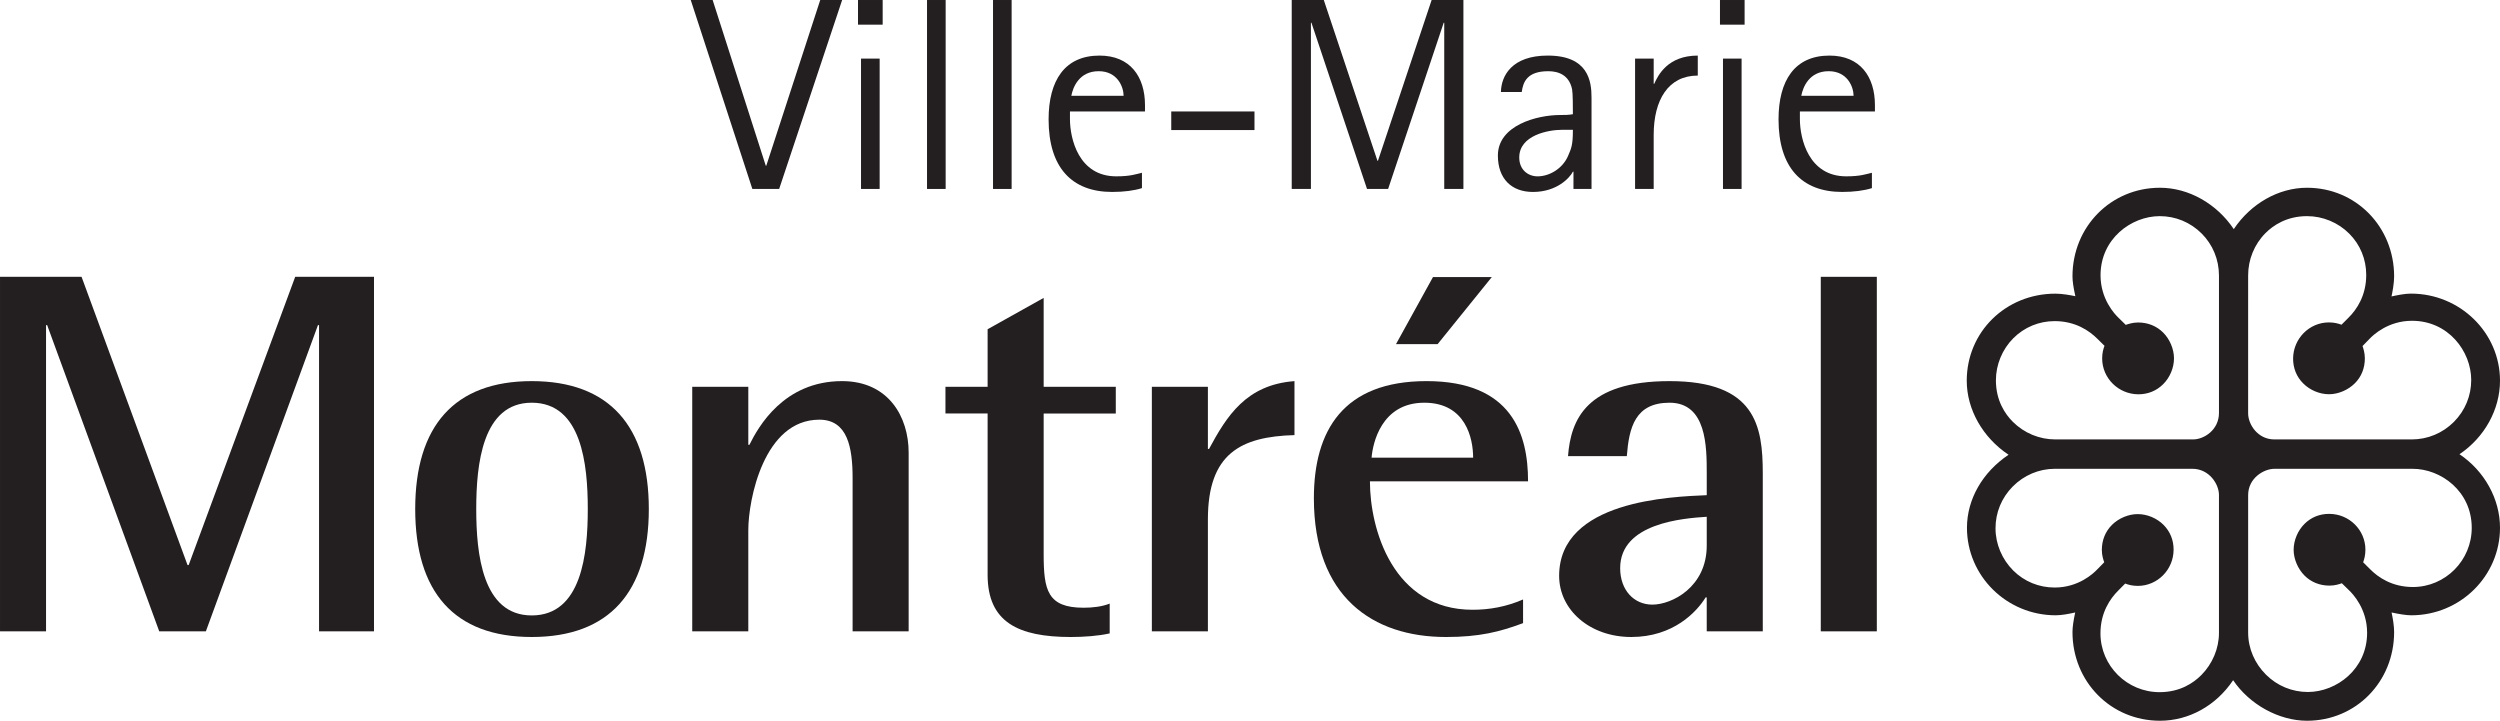 <?xml version="1.0" encoding="utf-8"?>
<!-- Generator: Adobe Illustrator 17.1.0, SVG Export Plug-In . SVG Version: 6.00 Build 0)  -->
<svg version="1.2" baseProfile="tiny"
	 id="svg2713" xmlns:svg="http://www.w3.org/2000/svg" xmlns:sodipodi="http://sodipodi.sourceforge.net/DTD/sodipodi-0.dtd" xmlns:dc="http://purl.org/dc/elements/1.1/" xmlns:inkscape="http://www.inkscape.org/namespaces/inkscape" xmlns:rdf="http://www.w3.org/1999/02/22-rdf-syntax-ns#" xmlns:cc="http://creativecommons.org/ns#" sodipodi:docname="Logo Mtl Ville-Marie.svg" inkscape:version="0.46" inkscape:output_extension="org.inkscape.output.svg.inkscape" sodipodi:version="0.32"
	 xmlns="http://www.w3.org/2000/svg" xmlns:xlink="http://www.w3.org/1999/xlink" x="0px" y="0px"
	 viewBox="575.873 0.225 383.346 110.517" xml:space="preserve">
<defs>
	
	
		<inkscape:perspective  inkscape:vp_y="0 : 1000 : 0" inkscape:vp_x="0 : 526.18109 : 1" sodipodi:type="inkscape:persp3d" inkscape:vp_z="744.09448 : 526.18109 : 1" id="perspective2721" inkscape:persp3d-origin="372.04724 : 350.78739 : 1">
		</inkscape:perspective>
</defs>
<sodipodi:namedview  inkscape:cx="375" inkscape:cy="520" borderopacity="1.0" inkscape:zoom="0.35" bordercolor="#666666" pagecolor="#ffffff" showgrid="false" id="base" inkscape:pageopacity="0.0" inkscape:pageshadow="2" inkscape:current-layer="layer1" inkscape:document-units="px" inkscape:window-x="-4" inkscape:window-width="1280" inkscape:window-y="-4" inkscape:window-height="968">
	</sodipodi:namedview>
<g>
	<path id="path2546" fill="#231F20" d="M681.789,0.225h3.359l8.144,25.4h0.087l8.269-25.4h3.359l-9.659,28.973h-4.111L681.789,0.225
		z"/>
	<path id="path2548" fill="#231F20" d="M707.439,0.226h3.781v3.781h-3.781V0.226z M707.901,9.21h2.856v19.988h-2.856V9.21z"/>
	<path id="path2550" fill="#231F20" d="M718.022,0.226h2.856v28.973h-2.856V0.226z"/>
	<path id="path2552" fill="#231F20" d="M728.141,0.226h2.853v28.973h-2.853V0.226z"/>
	<path id="path2556" fill="#231F20" d="M750.978,29.071c-1.215,0.379-2.724,0.586-4.578,0.586c-6.172,0-9.737-3.734-9.737-11.123
		c0-5.965,2.478-9.786,7.808-9.786c4.702,0,6.973,3.233,6.973,7.603v0.964h-11.506v1.176c0,3.018,1.343,8.774,7.092,8.774
		c2.226,0,3.027-0.339,3.948-0.546V29.071z M748.165,14.919c0-1.343-0.924-3.777-3.821-3.777c-2.98,0-3.944,2.434-4.196,3.777
		H748.165z"/>
	<path id="path2558" fill="#231F20" d="M755.472,17.316h12.762v2.851h-12.762V17.316z"/>
	<path id="path2562" fill="#231F20" d="M773.943,0.225h4.917l8.224,24.643h0.087l8.227-24.643h4.872v28.973h-2.94V3.714h-0.083
		l-8.522,25.484h-3.235l-8.522-25.484h-0.08v25.484h-2.943V0.225z"/>
	<path id="path2566" fill="#231F20" d="M817.147,26.551h-0.089c-0.5,0.966-2.472,3.107-6.126,3.107
		c-3.272,0-5.376-2.012-5.376-5.584c0-4.66,6.048-6.213,9.535-6.213c0.712,0,1.298,0,1.967-0.123c0-0.966,0-3.154-0.122-3.821
		c-0.464-2.227-2.141-2.773-3.65-2.773c-3.235,0-3.864,1.637-4.071,3.188h-3.192c0.043-2.518,1.717-5.584,7.176-5.584
		c6.215,0,6.717,3.909,6.717,6.427v14.025h-2.77V26.551z M815.386,20.129c-2.099,0-6.554,0.834-6.554,4.241
		c0,1.889,1.347,2.896,2.813,2.896c1.809,0,3.821-1.176,4.662-3.108c0.502-1.175,0.752-1.637,0.752-4.029H815.386z"/>
	<path id="path2570" fill="#231F20" d="M826.594,9.21h2.853v3.864h0.087c0.586-1.343,2.097-4.326,6.674-4.326v3.065
		c-4.533,0-6.761,3.736-6.761,9.111v8.274h-2.853V9.21z"/>
	<path id="path2572" fill="#231F20" d="M839.61,0.226h3.777v3.781h-3.777V0.226z M840.072,9.21h2.853v19.988h-2.853V9.21z"/>
	<path id="path2576" fill="#231F20" d="M862.91,29.071c-1.215,0.379-2.73,0.586-4.573,0.586c-6.172,0-9.746-3.734-9.746-11.123
		c0-5.965,2.478-9.786,7.812-9.786c4.707,0,6.969,3.233,6.969,7.603v0.964h-11.506v1.176c0,3.018,1.347,8.774,7.099,8.774
		c2.222,0,3.02-0.339,3.944-0.546V29.071z M860.097,14.919c0-1.343-0.924-3.777-3.821-3.777c-2.98,0-3.944,2.434-4.199,3.777
		H860.097z"/>
	<path id="path2580" fill="#231F20" d="M575.873,42.673h12.506l16.251,44.2h0.172l16.336-44.2h12.083v54.361h-8.425V50.08h-0.169
		L607.44,97.034h-7.148L583.105,50.08h-0.172v46.954h-7.059V42.673z"/>
	<path id="path2584" fill="#231F20" d="M639.541,78.283c0-12.682,5.956-19.618,17.868-19.618c11.914,0,17.953,6.936,17.953,19.618
		c0,12.685-6.04,19.618-17.953,19.618C645.497,97.901,639.541,90.969,639.541,78.283 M657.409,94.595
		c7.659,0,8.594-9.455,8.594-16.312c0-6.853-0.935-16.308-8.594-16.308c-7.574,0-8.51,9.455-8.51,16.308
		C648.899,85.14,649.835,94.595,657.409,94.595"/>
	<path id="path2588" fill="#231F20" d="M682.02,59.534h8.597v8.901h0.169c1.362-2.754,5.275-9.77,14.207-9.77
		c7.151,0,10.211,5.518,10.211,10.953v27.414h-8.594V73.559c0-4.729-0.764-8.981-5.105-8.981c-8.51,0-10.889,12.288-10.889,16.937
		v15.518h-8.597V59.534z"/>
	<path id="path2592" fill="#231F20" d="M746.03,97.348c-1.701,0.394-4,0.554-5.956,0.554c-8.085,0-12.762-2.287-12.762-9.535V63.63
		h-6.465v-4.095h6.465v-8.826l8.594-4.804v13.631h11.061v4.095h-11.061v21.587c0,5.518,0.594,8.194,6.125,8.194
		c1.362,0,2.808-0.158,4-0.632V97.348z"/>
	<path id="path2596" fill="#231F20" d="M752.496,59.534h8.594v9.534h0.172c2.721-5.044,5.697-9.848,13.104-10.402v8.276
		c-8.257,0.235-13.276,2.836-13.276,12.92v17.172h-8.594V59.534z"/>
	<path id="path2600" fill="#231F20" d="M809.418,95.774c-3.574,1.34-6.721,2.128-11.825,2.128c-11.231,0-20.252-6.149-20.252-21.272
		c0-10.399,4.511-17.966,17.272-17.966c13.104,0,15.57,8.116,15.57,15.365h-24.247c0,7.405,3.572,19.696,15.736,19.696
		c2.643,0,5.192-0.473,7.746-1.578V95.774z M801.761,70.406c0-2.916-1.109-8.43-7.487-8.43c-6.637,0-7.913,6.304-8.085,8.43H801.761
		z M795.605,42.709h9.019l-8.31,10.286h-6.382L795.605,42.709z"/>
	<path id="path2604" fill="#231F20" d="M837.582,91.834h-0.172c-1.362,2.207-4.936,6.067-11.401,6.067
		c-6.38,0-11.061-4.175-11.061-9.374c0-11.582,17.271-12.136,22.634-12.371v-3.308c0-4.095,0-10.871-5.701-10.871
		c-5.277,0-6.212,3.781-6.556,8.196h-9.016c0.427-5.595,2.804-11.507,15.571-11.507c13.188,0,14.294,6.856,14.294,14.183v24.184
		h-8.594V91.834z M837.582,79.466c-3.574,0.236-13.276,0.945-13.276,7.878c0,3.39,2.128,5.593,4.938,5.593
		c2.975,0,8.338-2.677,8.338-9.059V79.466z"/>
	<path id="path2606" fill="#231F20" d="M855.068,42.673h8.594v54.361h-8.594V42.673z"/>
	<path id="path2610" fill="#231F20" d="M918.397,35.358c-2.629-3.913-6.933-6.344-11.32-6.344c-7.516,0-13.413,5.973-13.413,13.599
		c0,0.728,0.155,1.757,0.441,3.032c-0.693-0.148-1.984-0.391-3.056-0.391c-7.621,0-13.598,5.864-13.598,13.351
		c0,4.41,2.458,8.717,6.411,11.351c-3.989,2.669-6.378,6.825-6.378,11.195c0,7.4,6.104,13.42,13.605,13.42
		c0.917,0,2.029-0.215,2.992-0.431c-0.266,1.227-0.417,2.259-0.417,3.001c0,7.626,5.897,13.601,13.413,13.601
		c4.455,0,8.615-2.327,11.221-6.218c2.505,3.725,7.013,6.218,11.33,6.218c7.496,0,13.356-5.975,13.356-13.601
		c0-0.992-0.215-2.188-0.391-3.001c1.279,0.275,2.299,0.431,3.028,0.431c7.497,0,13.598-6.02,13.598-13.42
		c0-4.41-2.375-8.696-6.212-11.278c3.836-2.578,6.212-6.853,6.212-11.276c0-7.358-6.128-13.351-13.662-13.351
		c-0.94,0-2.08,0.24-2.973,0.434c0.148-0.697,0.4-2.015,0.4-3.067c0-7.626-5.861-13.599-13.356-13.599
		C925.265,29.014,921.01,31.441,918.397,35.358 M900.751,48.98l-0.003-0.003c-0.653-0.613-2.773-2.905-2.782-6.519v-0.019
		c0-5.59,4.702-9.061,9.065-9.071c2.431-0.005,4.709,0.94,6.434,2.657c1.718,1.713,2.658,4.005,2.662,6.455v21.076
		c-0.003,2.606-2.314,4.048-3.948,4.048h-21.168c-2.396,0.003-4.757-0.968-6.483-2.69c-1.188-1.18-2.603-3.247-2.606-6.366
		c-0.003-2.403,0.973-4.757,2.677-6.467c1.682-1.682,3.925-2.613,6.326-2.617c3.195,0,5.343,1.486,6.583,2.737
		c0,0,0.799,0.796,1.067,1.051c-0.182,0.474-0.358,1.084-0.358,1.937c0,3.015,2.486,5.482,5.541,5.497
		c1.475,0.003,2.785-0.53,3.809-1.546c1.041-1.036,1.663-2.518,1.663-3.968c0.003-1.406-0.634-2.924-1.666-3.956
		c-1.016-1.011-2.342-1.541-3.849-1.541c-0.824,0.003-1.513,0.24-1.88,0.367C901.648,49.855,900.751,48.98,900.751,48.98
		 M920.6,42.454c-0.007-2.394,0.937-4.757,2.658-6.486c1.178-1.183,3.251-2.598,6.366-2.601c2.406-0.005,4.769,0.971,6.47,2.676
		c1.685,1.682,2.613,3.928,2.613,6.331v0.012c0,3.192-1.479,5.331-2.73,6.566c-0.003,0.003-0.799,0.804-1.06,1.063
		c-0.469-0.17-1.082-0.351-1.927-0.354c-3.016,0-5.478,2.49-5.496,5.546c-0.003,1.47,0.526,2.785,1.543,3.802
		c1.032,1.039,2.514,1.665,3.963,1.665h0.009c1.411,0,2.917-0.641,3.948-1.673c1.013-1.004,1.539-2.327,1.539-3.829v-0.01
		c0-0.822-0.231-1.515-0.354-1.878c0.179-0.186,1.06-1.091,1.06-1.091c0.617-0.653,2.903-2.777,6.509-2.78
		c5.607-0.009,9.085,4.696,9.096,9.068c0.005,2.422-0.94,4.709-2.657,6.434c-1.713,1.717-4,2.686-6.451,2.69h-21.072
		c-2.604-0.003-4.028-2.351-4.028-3.989V42.454z M884.58,87.71c-1.725-1.722-2.714-4.073-2.717-6.458
		c-0.009-2.427,0.937-4.714,2.653-6.439c1.713-1.717,4-2.7,6.446-2.705h21.084c2.606,0.005,4.076,2.372,4.08,4.001v21.159
		c0.003,2.398-1.001,4.761-2.724,6.49c-1.18,1.188-3.244,2.598-6.363,2.603c-5.004,0.007-9.077-4.033-9.085-9.005v-0.019
		c0-3.183,1.487-5.324,2.733-6.563c0.005-0.003,0.801-0.804,1.056-1.067c0.478,0.179,1.088,0.354,1.932,0.358
		c3.025,0,5.482-2.486,5.494-5.546c0.005-1.466-0.521-2.782-1.532-3.8c-1.032-1.041-2.519-1.663-3.974-1.663
		c-1.402-0.003-2.921,0.634-3.956,1.666c-1.004,1.011-1.541,2.335-1.541,3.833v0.012c0,0.82,0.235,1.517,0.367,1.876
		c-0.191,0.191-1.069,1.091-1.069,1.091c-0.608,0.653-2.909,2.782-6.514,2.782C888.531,90.323,886.273,89.395,884.58,87.71
		 M923.33,103.671c-1.717-1.71-2.73-4-2.73-6.446V76.144c0-2.606,2.399-4.031,4.033-4.036h21.156c4.37-0.007,9.087,3.435,9.096,9.04
		c0.009,5.004-4.036,9.08-9.012,9.089c-3.199,0.003-5.343-1.487-6.575-2.733c-0.003-0.005-0.808-0.801-1.063-1.06
		c0.172-0.474,0.347-1.084,0.347-1.934v-0.003c0-3.016-2.483-5.478-5.543-5.485c-1.47-0.009-2.776,0.521-3.793,1.529
		c-1.039,1.036-1.664,2.523-1.67,3.977c0,1.402,0.643,2.921,1.673,3.956c1.01,1.008,2.335,1.541,3.842,1.538
		c0.825,0,1.513-0.231,1.876-0.363c0.188,0.188,1.088,1.063,1.088,1.063c0.653,0.615,2.782,2.905,2.789,6.519v0.009
		c0,5.596-4.709,9.071-9.075,9.084C927.345,106.336,925.055,105.393,923.33,103.671"/>
</g>
</svg>
